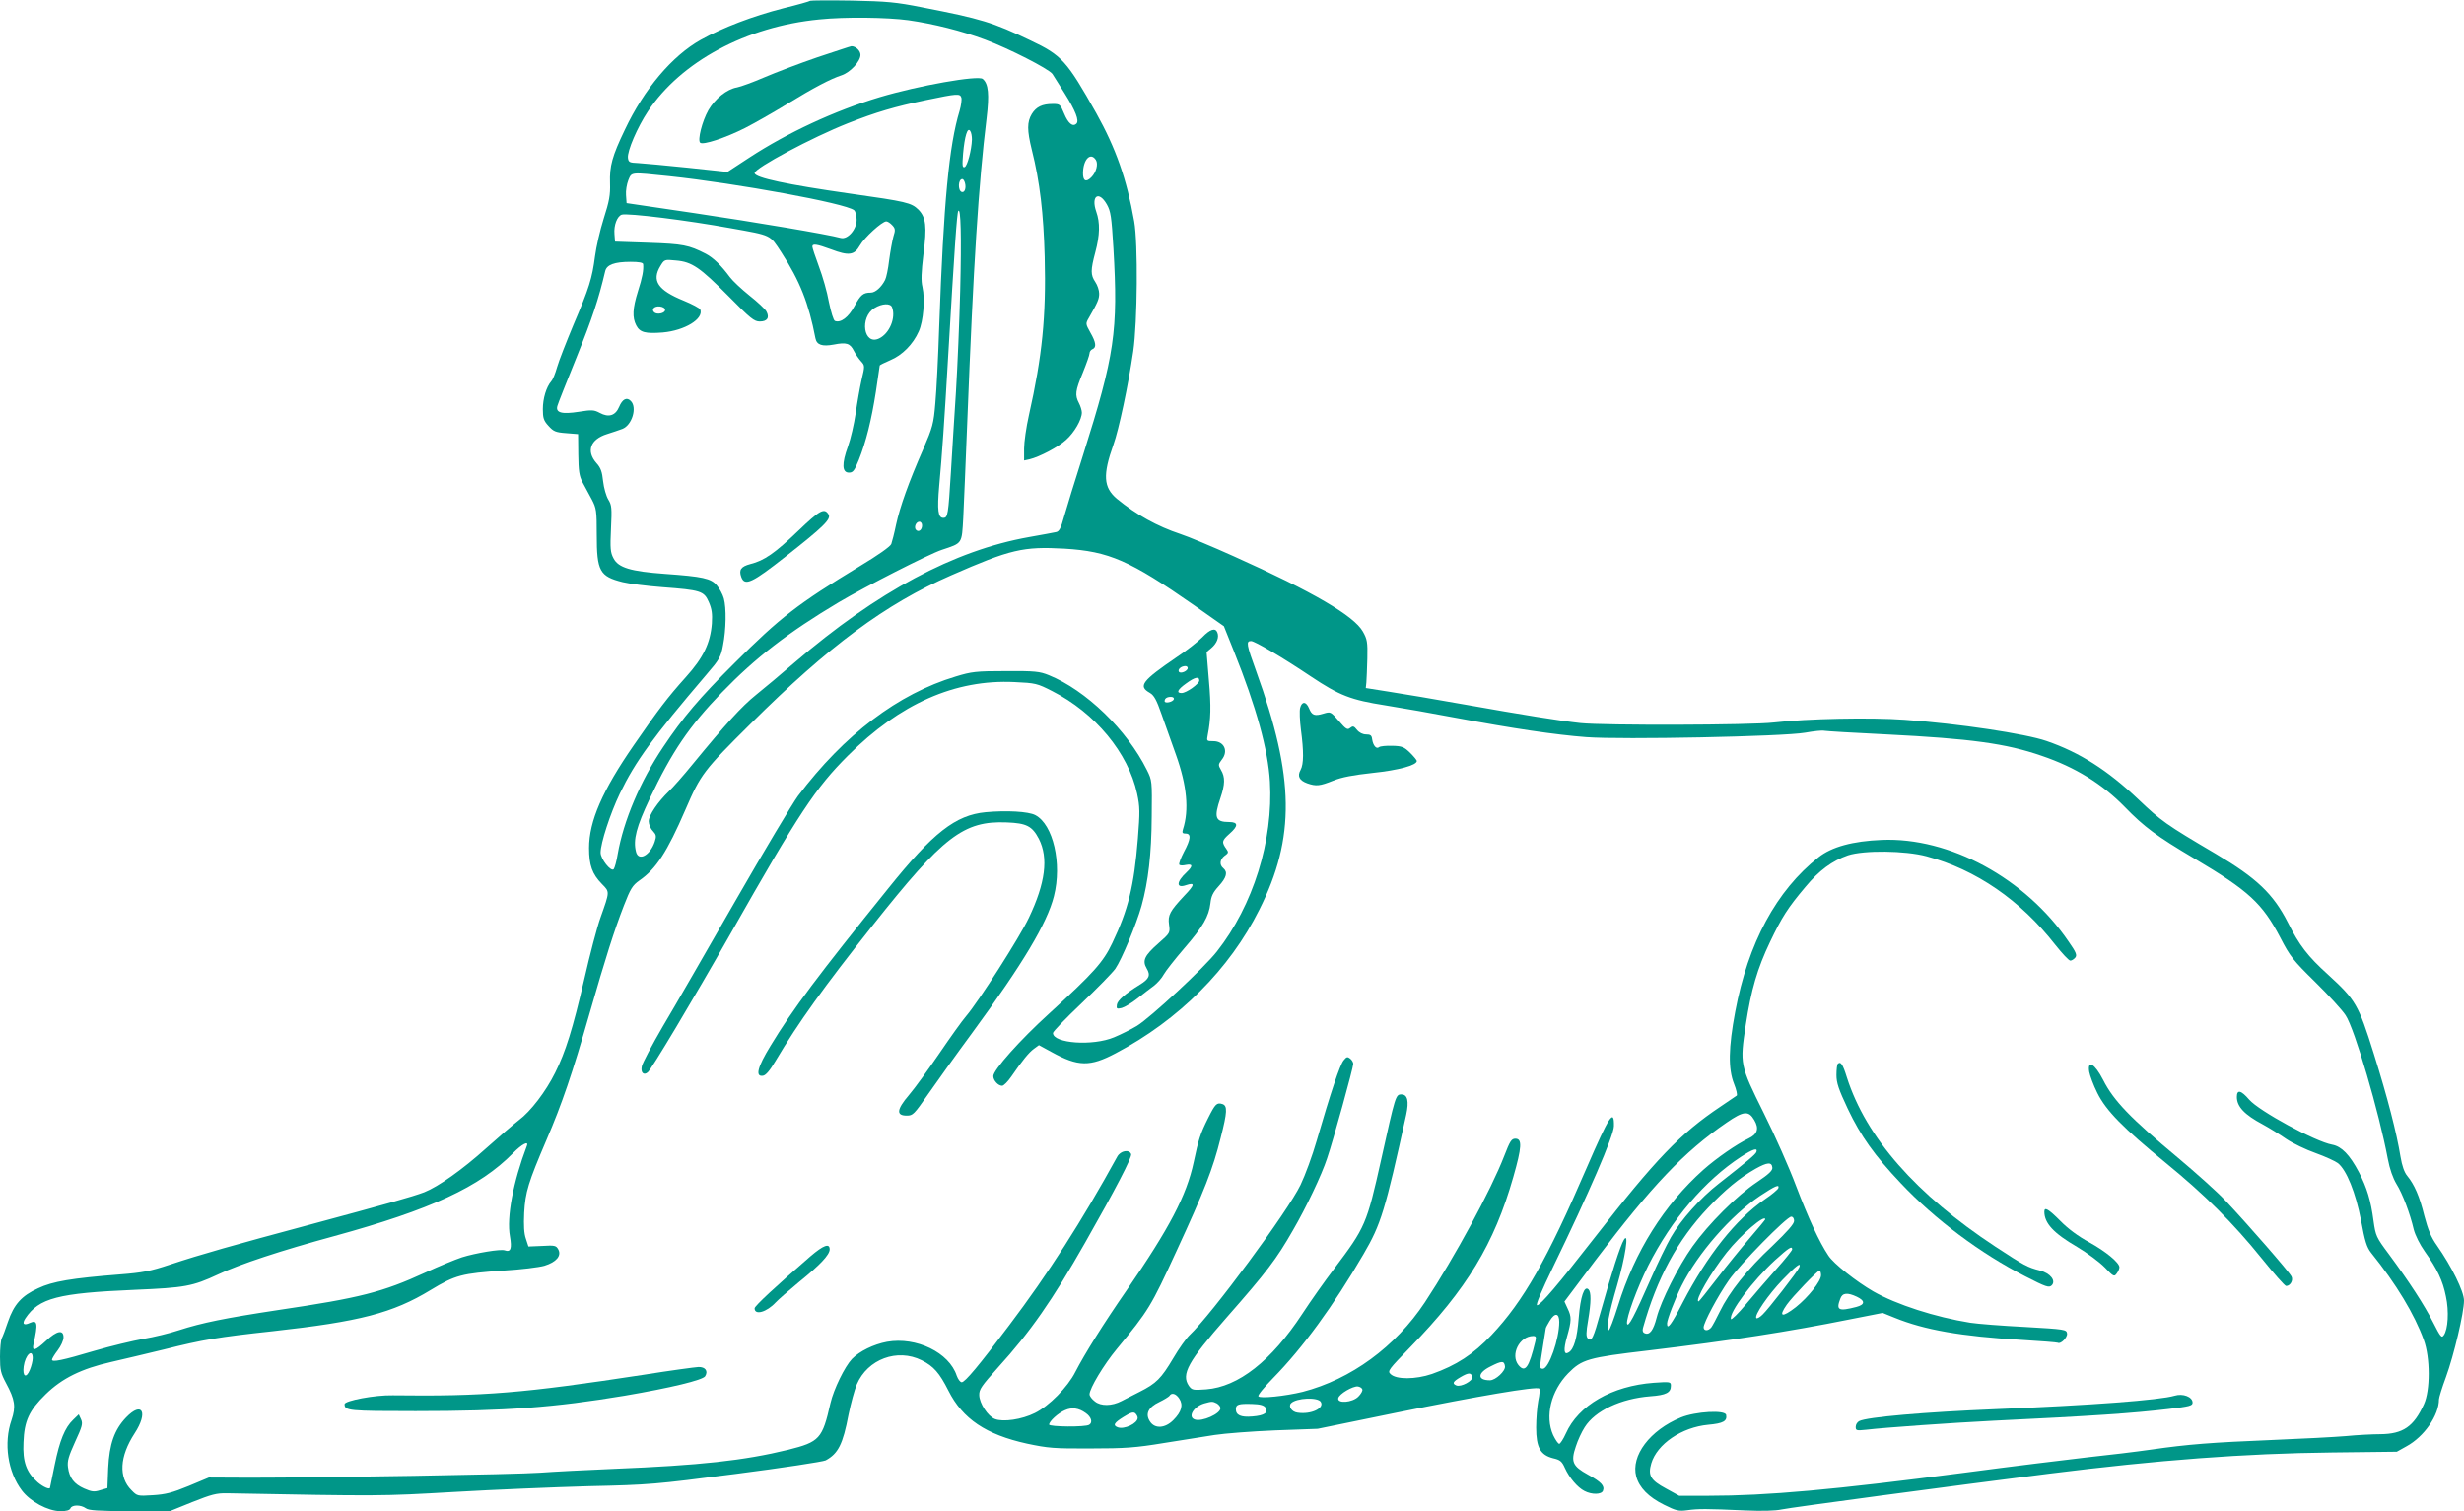 <?xml version="1.0" standalone="no"?>
<!DOCTYPE svg PUBLIC "-//W3C//DTD SVG 20010904//EN"
 "http://www.w3.org/TR/2001/REC-SVG-20010904/DTD/svg10.dtd">
<svg version="1.0" xmlns="http://www.w3.org/2000/svg"
 width="1280pt" height="785pt" viewBox="0 0 1280 785"
 preserveAspectRatio="xMidYMid meet">
<g transform="translate(0,785) scale(0.1,-0.1)"
fill="#009688" stroke="none">
<path d="M4209 7846 c-3 -3 -66 -21 -140 -39 -159 -41 -312 -99 -429 -164
-148 -83 -294 -255 -394 -467 -66 -137 -80 -189 -77 -277 2 -63 -4 -94 -33
-185 -19 -60 -39 -148 -45 -195 -15 -115 -30 -164 -112 -356 -37 -89 -76 -188
-85 -220 -9 -32 -22 -65 -30 -73 -26 -30 -44 -90 -44 -145 0 -46 4 -60 29 -87
26 -29 37 -34 92 -38 l62 -5 1 -105 c1 -87 5 -112 22 -145 12 -22 33 -62 48
-89 24 -46 26 -58 26 -184 0 -189 15 -216 135 -246 33 -8 125 -20 205 -26 200
-15 217 -20 242 -77 16 -37 19 -60 16 -112 -8 -102 -44 -177 -135 -278 -97
-108 -142 -168 -270 -353 -164 -237 -233 -396 -233 -535 0 -89 16 -135 67
-187 41 -42 41 -37 -7 -173 -18 -49 -56 -195 -85 -322 -60 -259 -97 -377 -151
-485 -48 -97 -127 -201 -189 -247 -27 -21 -104 -87 -170 -146 -122 -110 -248
-199 -321 -228 -60 -23 -210 -65 -589 -167 -406 -109 -569 -155 -732 -209
-102 -34 -143 -42 -260 -51 -252 -20 -349 -36 -425 -72 -86 -39 -126 -84 -157
-175 -12 -37 -27 -76 -32 -85 -5 -10 -9 -53 -9 -96 0 -69 4 -85 31 -136 47
-87 52 -123 29 -192 -42 -120 -20 -270 54 -367 43 -57 135 -106 199 -107 33 0
49 5 53 15 8 19 54 19 80 0 15 -11 60 -14 227 -15 l209 0 116 47 c101 40 126
47 182 46 794 -15 801 -15 1180 7 206 12 521 25 700 30 314 7 339 9 764 64
241 31 450 63 465 70 65 35 90 84 119 238 12 58 31 129 43 157 56 131 210 188
337 125 62 -31 92 -65 139 -158 74 -147 195 -228 408 -275 109 -23 139 -26
330 -25 179 0 235 4 380 28 94 15 213 34 265 42 52 8 194 19 315 24 l220 8
415 85 c413 84 724 137 736 124 4 -4 2 -32 -5 -63 -6 -32 -11 -94 -11 -139 0
-104 22 -143 88 -160 36 -8 46 -16 61 -50 23 -51 66 -102 102 -120 38 -20 88
-19 96 1 10 26 -9 46 -78 84 -80 44 -90 67 -63 146 10 32 31 77 46 100 54 86
188 149 341 161 83 6 107 19 107 55 0 20 -4 21 -89 15 -217 -16 -392 -117
-457 -264 -13 -29 -29 -53 -34 -53 -6 0 -20 21 -32 46 -43 98 -11 228 78 320
72 73 102 82 418 119 434 52 724 97 1043 161 l173 34 62 -25 c154 -63 347 -97
658 -115 101 -6 187 -13 190 -15 15 -9 51 28 48 48 -3 21 -10 22 -218 34 -118
6 -246 16 -285 22 -181 29 -383 94 -504 163 -88 51 -206 144 -233 186 -47 70
-104 194 -168 362 -34 91 -109 261 -168 379 -124 250 -124 252 -93 458 28 182
60 292 126 430 61 128 92 177 183 285 72 87 141 137 222 165 83 27 296 25 408
-5 257 -69 488 -228 669 -460 36 -45 70 -82 78 -82 7 0 18 7 25 15 11 13 6 27
-34 84 -224 329 -619 543 -971 528 -150 -6 -260 -36 -328 -90 -219 -173 -366
-445 -433 -803 -35 -186 -37 -296 -6 -374 12 -30 18 -57 14 -61 -4 -3 -42 -29
-84 -57 -209 -140 -337 -273 -656 -683 -186 -239 -279 -349 -297 -349 -9 0 22
73 85 203 181 373 313 677 314 727 2 95 -25 53 -141 -215 -206 -478 -329 -694
-495 -870 -94 -100 -184 -158 -309 -202 -85 -29 -187 -30 -216 0 -16 15 -9 24
103 139 293 301 436 536 535 883 45 157 47 200 11 200 -20 0 -28 -12 -58 -90
-68 -176 -257 -525 -412 -760 -153 -231 -384 -400 -635 -465 -90 -22 -222 -36
-230 -23 -4 6 31 48 76 94 155 158 314 376 470 644 91 156 112 224 222 725 15
70 7 105 -25 105 -30 0 -31 -5 -105 -338 -75 -336 -82 -352 -244 -567 -48 -63
-123 -169 -166 -235 -161 -245 -332 -379 -499 -392 -68 -5 -74 -4 -90 18 -41
60 -5 126 195 354 211 240 259 303 346 455 68 117 149 287 177 373 31 90 136
471 136 491 0 7 -7 20 -16 27 -14 11 -19 10 -34 -9 -19 -22 -68 -169 -140
-417 -22 -77 -60 -180 -84 -230 -65 -136 -463 -674 -576 -780 -17 -16 -56 -70
-85 -120 -63 -106 -88 -131 -175 -175 -36 -18 -78 -40 -94 -48 -50 -26 -107
-27 -138 -2 -16 12 -28 28 -28 37 0 31 74 154 141 235 167 202 178 221 310
508 145 314 190 428 230 589 35 136 36 167 9 176 -29 9 -37 1 -74 -73 -41 -82
-50 -111 -75 -229 -37 -173 -126 -343 -348 -665 -122 -176 -219 -332 -267
-425 -39 -78 -137 -177 -210 -213 -68 -34 -165 -48 -208 -31 -36 14 -80 81
-81 124 -1 30 12 48 97 143 169 186 283 350 453 649 157 276 245 445 239 460
-10 26 -55 18 -72 -13 -184 -335 -360 -610 -562 -877 -157 -209 -229 -295
-246 -295 -8 0 -19 15 -26 34 -39 120 -210 203 -362 176 -70 -13 -143 -49
-182 -89 -38 -40 -95 -157 -112 -230 -42 -185 -56 -201 -220 -242 -230 -56
-459 -81 -904 -99 -146 -6 -319 -15 -385 -20 -122 -9 -1124 -26 -1510 -26
l-210 1 -105 -44 c-85 -35 -120 -44 -186 -48 -79 -5 -81 -5 -111 26 -68 67
-62 175 16 295 72 110 40 170 -44 83 -61 -64 -87 -138 -93 -264 l-4 -103 -38
-11 c-31 -10 -44 -8 -83 9 -52 23 -77 55 -84 111 -4 32 3 56 37 131 37 80 41
95 31 117 l-12 26 -29 -28 c-43 -41 -70 -107 -96 -235 -13 -63 -24 -116 -24
-117 0 -13 -36 3 -64 27 -59 52 -79 106 -74 208 4 111 29 165 115 249 86 84
186 133 340 168 65 15 188 44 274 65 203 51 280 64 566 95 451 50 623 94 820
214 129 78 161 86 379 101 88 5 184 17 212 25 62 19 90 52 72 85 -11 20 -18
22 -83 18 l-72 -3 -13 40 c-10 28 -12 69 -9 135 6 108 21 157 116 379 80 186
135 347 222 651 86 299 129 434 180 566 34 88 45 105 80 130 87 60 144 147
240 369 79 183 94 203 338 445 407 405 702 623 1041 771 310 136 375 151 590
139 231 -14 339 -61 673 -294 l155 -109 52 -130 c116 -290 177 -510 187 -677
18 -307 -87 -643 -275 -882 -64 -83 -347 -345 -416 -387 -30 -18 -84 -45 -118
-59 -111 -47 -318 -32 -318 22 0 8 67 77 148 154 82 78 161 159 176 180 33 48
109 230 136 326 35 126 52 271 53 466 2 183 2 186 -25 240 -103 208 -317 415
-510 493 -47 19 -71 22 -223 21 -155 0 -178 -3 -260 -28 -300 -90 -579 -302
-820 -621 -28 -38 -175 -284 -325 -545 -150 -261 -319 -555 -377 -652 -57 -98
-106 -191 -109 -207 -7 -33 10 -49 31 -31 20 17 230 368 430 720 358 631 441
756 610 925 270 270 557 397 865 382 109 -5 118 -7 196 -47 223 -113 395 -321
441 -532 15 -70 15 -95 4 -235 -20 -247 -50 -368 -133 -542 -47 -99 -97 -155
-327 -365 -153 -139 -291 -294 -291 -326 0 -22 25 -50 46 -50 8 0 29 21 47 47
59 86 92 126 118 145 l26 19 66 -36 c138 -76 199 -77 333 -6 327 172 592 437
746 746 188 374 183 687 -16 1237 -51 141 -54 158 -27 158 19 0 162 -84 311
-184 148 -99 208 -122 387 -150 87 -14 253 -43 368 -65 293 -55 517 -88 675
-100 186 -14 1024 3 1137 23 45 8 90 13 100 10 10 -2 156 -11 325 -19 434 -22
620 -47 804 -111 174 -59 315 -146 431 -265 102 -105 164 -151 363 -269 283
-168 352 -232 446 -411 50 -97 66 -117 180 -229 69 -68 141 -146 159 -174 47
-70 174 -505 219 -745 10 -54 27 -101 45 -131 32 -51 71 -155 90 -237 8 -30
31 -77 58 -115 64 -90 93 -151 109 -232 17 -77 11 -172 -11 -202 -11 -16 -17
-9 -55 66 -46 91 -124 211 -231 356 -65 87 -68 94 -79 172 -14 106 -34 172
-76 253 -48 91 -90 134 -139 143 -88 16 -380 175 -431 234 -42 49 -64 54 -64
14 0 -50 39 -92 135 -143 33 -18 88 -52 121 -75 34 -23 103 -56 154 -74 50
-18 102 -42 115 -52 45 -36 92 -153 120 -297 20 -109 30 -140 52 -168 132
-164 226 -321 274 -453 34 -93 34 -262 1 -334 -53 -117 -109 -155 -227 -156
-38 0 -119 -4 -180 -10 -60 -5 -231 -14 -380 -20 -314 -13 -437 -22 -630 -50
-77 -11 -225 -29 -330 -40 -104 -12 -392 -47 -640 -80 -679 -89 -1026 -120
-1331 -120 l-151 0 -69 38 c-80 43 -94 68 -76 130 30 101 158 188 296 201 78
7 99 19 93 51 -5 27 -159 18 -235 -13 -161 -66 -261 -199 -232 -307 16 -58 64
-107 145 -147 62 -31 76 -34 120 -28 56 8 99 8 300 -1 88 -4 159 -2 190 5 45
10 898 124 1390 186 567 71 1016 105 1468 110 l338 4 50 28 c92 50 169 161
169 244 0 9 16 61 36 115 42 115 94 336 94 398 0 47 -64 177 -141 287 -30 42
-46 81 -65 153 -25 102 -52 163 -89 208 -15 18 -27 52 -35 100 -20 123 -66
303 -139 536 -80 255 -93 277 -238 410 -104 94 -149 152 -208 270 -76 149
-162 231 -375 357 -260 153 -284 171 -402 283 -159 151 -305 244 -477 303
-110 38 -456 90 -736 110 -180 13 -506 6 -680 -14 -118 -14 -882 -16 -1005 -3
-102 11 -302 43 -600 96 -151 27 -329 57 -395 67 l-120 19 3 29 c1 17 4 73 5
125 2 85 -1 100 -23 139 -46 82 -260 207 -670 391 -113 51 -238 103 -278 116
-120 40 -229 100 -330 183 -70 59 -74 124 -18 281 28 78 77 308 103 485 22
152 25 562 5 675 -39 221 -96 381 -197 562 -153 272 -179 301 -342 378 -196
94 -254 112 -563 172 -136 27 -181 31 -365 35 -116 2 -213 1 -216 -1z m510
-101 c132 -19 276 -55 399 -101 123 -46 329 -151 349 -178 8 -12 36 -57 63
-100 58 -92 77 -143 62 -158 -19 -19 -43 1 -64 52 -20 48 -22 50 -59 50 -55 0
-86 -15 -109 -52 -25 -42 -25 -84 0 -186 42 -167 61 -331 67 -557 8 -310 -13
-515 -82 -822 -14 -62 -25 -140 -25 -173 l0 -62 28 6 c53 13 150 64 190 101
43 38 82 106 82 142 0 11 -7 34 -15 49 -22 42 -19 64 20 158 19 47 35 92 35
101 0 8 7 18 15 21 22 9 19 35 -11 87 -25 45 -25 46 -7 77 46 80 53 97 53 125
0 17 -9 44 -20 60 -25 37 -25 61 0 155 24 90 25 153 5 210 -29 83 13 112 55
38 20 -36 24 -62 34 -227 25 -431 7 -554 -158 -1076 -42 -132 -86 -275 -98
-318 -17 -62 -26 -78 -42 -81 -12 -3 -75 -14 -141 -26 -388 -69 -788 -283
-1218 -652 -68 -59 -158 -134 -199 -167 -75 -60 -161 -155 -330 -361 -47 -58
-103 -121 -123 -140 -58 -56 -105 -125 -105 -156 0 -15 9 -38 21 -50 18 -20
20 -27 10 -57 -24 -71 -84 -103 -97 -52 -16 63 2 130 71 276 116 245 204 375
375 552 174 180 343 311 608 469 137 81 468 250 535 272 108 36 103 29 111
168 3 68 13 294 21 503 32 816 58 1227 100 1570 15 125 10 180 -20 205 -24 20
-332 -34 -536 -95 -233 -70 -478 -184 -677 -314 l-113 -74 -207 22 c-114 12
-229 22 -257 24 -45 2 -50 4 -53 27 -4 36 49 159 104 242 172 258 510 440 889
477 134 14 354 11 464 -4z m275 -402 c3 -10 -1 -40 -9 -68 -55 -181 -83 -475
-106 -1120 -5 -154 -14 -333 -20 -398 -9 -109 -14 -126 -63 -240 -76 -173
-121 -300 -141 -392 -9 -44 -21 -90 -25 -101 -5 -13 -70 -59 -162 -114 -324
-197 -414 -266 -653 -505 -182 -181 -267 -281 -371 -437 -118 -176 -205 -382
-235 -554 -6 -38 -16 -73 -21 -79 -14 -15 -68 53 -68 86 0 49 50 203 100 307
81 168 171 291 449 617 68 79 76 92 87 153 16 81 18 194 4 244 -6 21 -22 51
-36 67 -30 37 -75 46 -270 60 -178 13 -242 32 -267 81 -16 30 -18 51 -13 154
5 107 4 122 -14 151 -11 18 -23 60 -27 95 -5 49 -12 70 -35 95 -54 62 -31 123
55 150 28 9 65 21 80 27 50 19 78 111 44 145 -21 22 -44 10 -61 -31 -19 -45
-54 -56 -100 -31 -30 16 -41 17 -109 6 -89 -14 -123 -5 -111 32 3 12 49 127
101 256 80 199 112 295 147 443 8 33 48 48 132 48 44 0 64 -4 65 -12 3 -32 -4
-69 -27 -141 -28 -90 -30 -136 -9 -177 19 -37 48 -44 138 -37 113 10 213 70
195 119 -3 7 -42 28 -86 46 -135 55 -168 104 -121 181 20 33 21 34 80 28 84
-7 125 -36 274 -186 114 -116 133 -131 162 -131 39 0 52 20 34 53 -7 12 -46
49 -88 82 -41 33 -87 76 -101 95 -46 62 -86 101 -126 122 -88 45 -118 51 -296
57 l-175 6 -3 39 c-4 46 14 93 38 101 30 9 340 -29 569 -71 212 -38 199 -32
260 -125 96 -148 142 -264 177 -446 7 -35 35 -44 95 -33 66 13 85 7 105 -33 9
-18 26 -42 37 -54 20 -22 20 -24 3 -95 -9 -40 -23 -119 -31 -175 -8 -55 -26
-133 -40 -172 -33 -90 -31 -136 5 -136 21 0 28 9 51 65 38 95 66 208 89 355
11 72 20 133 20 136 0 3 25 15 55 28 62 26 118 82 148 150 24 54 33 167 19
230 -8 33 -6 76 5 170 19 145 13 192 -26 232 -37 36 -62 42 -352 83 -330 47
-499 83 -499 107 0 26 300 186 485 259 147 58 243 86 405 120 163 34 177 35
184 13z m55 -218 c-2 -55 -24 -138 -38 -143 -12 -4 -13 8 -8 70 8 90 23 140
37 118 6 -8 9 -28 9 -45z m644 -106 c13 -21 2 -64 -24 -90 -28 -28 -44 -19
-43 25 2 70 40 107 67 65z m-2217 -84 c350 -37 918 -141 961 -177 7 -6 13 -28
13 -50 0 -50 -47 -104 -83 -94 -63 18 -450 83 -760 129 l-352 52 -3 42 c-2 22
4 57 12 77 18 43 9 42 212 21z m1537 -36 c7 -26 -2 -51 -17 -46 -21 7 -19 67
3 67 5 0 11 -9 14 -21z m-25 -559 c-4 -157 -14 -393 -22 -525 -9 -132 -20
-319 -26 -415 -14 -226 -16 -240 -40 -240 -27 0 -32 40 -21 166 14 151 28 352
46 664 34 580 46 753 53 764 13 21 17 -129 10 -414z m-353 340 c16 -17 17 -25
6 -59 -6 -22 -16 -77 -22 -122 -5 -45 -15 -92 -21 -103 -19 -38 -51 -66 -74
-66 -40 0 -53 -11 -85 -70 -31 -58 -72 -89 -102 -77 -7 3 -20 45 -31 98 -9 52
-33 135 -52 185 -19 51 -34 97 -34 103 0 17 23 13 97 -14 92 -35 121 -31 150
20 23 41 115 125 137 125 7 0 21 -9 31 -20z m-1 -426 c21 -54 -13 -136 -67
-162 -81 -39 -103 110 -24 158 39 24 83 26 91 4z m-1179 -14 c0 -18 -43 -26
-57 -12 -16 16 2 33 30 30 16 -2 27 -9 27 -18z m1335 -1119 c0 -24 -18 -37
-31 -24 -13 13 -1 43 17 43 8 0 14 -9 14 -19z m4323 -3089 c26 -44 17 -74 -30
-96 -61 -29 -165 -101 -234 -162 -204 -182 -357 -425 -444 -708 -22 -70 -43
-126 -48 -126 -16 0 1 88 43 231 43 147 64 285 36 239 -18 -28 -66 -178 -121
-375 -38 -137 -47 -157 -67 -137 -9 9 -9 31 2 94 16 95 16 146 2 160 -22 22
-42 -37 -51 -149 -8 -104 -25 -162 -52 -178 -25 -16 -28 13 -9 80 24 85 25
104 3 149 l-16 35 160 213 c292 387 461 565 683 717 87 60 114 63 143 13z
m-6376 -134 c-71 -187 -106 -371 -88 -470 11 -64 4 -84 -27 -73 -21 8 -152
-14 -222 -36 -36 -12 -121 -47 -190 -79 -222 -102 -339 -132 -765 -195 -277
-42 -395 -66 -516 -105 -48 -16 -131 -36 -185 -45 -55 -10 -169 -37 -254 -62
-168 -50 -220 -60 -220 -46 0 5 13 27 30 49 16 21 30 51 30 67 0 42 -35 35
-91 -18 -56 -52 -74 -57 -65 -17 24 107 21 128 -19 110 -32 -15 -42 -5 -23 24
70 105 169 131 568 148 260 11 300 18 433 80 112 53 327 124 603 199 503 138
756 255 929 431 46 47 83 66 72 38z m6387 -32 c-5 -13 -43 -45 -196 -165 -93
-72 -198 -190 -248 -278 -23 -40 -70 -137 -104 -215 -86 -195 -119 -259 -124
-233 -4 30 52 184 110 300 121 240 294 443 482 566 61 40 89 49 80 25z m83
-81 c2 -15 -18 -34 -79 -75 -104 -69 -254 -219 -336 -335 -74 -104 -164 -284
-186 -369 -17 -66 -36 -92 -61 -82 -11 4 -14 13 -10 28 72 258 180 457 338
624 88 93 161 154 247 203 61 34 84 36 87 6z m31 -107 c-3 -7 -33 -33 -69 -57
-153 -106 -299 -290 -428 -538 -59 -115 -81 -144 -81 -108 0 20 42 129 75 195
85 170 256 366 408 468 80 53 102 62 95 40z m82 -170 c0 -16 -35 -55 -114
-131 -129 -120 -223 -239 -272 -340 -18 -37 -38 -74 -44 -82 -16 -20 -40 -19
-40 0 0 25 75 165 131 245 58 83 301 330 324 330 9 0 15 -9 15 -22z m-150 8
c0 -2 -36 -46 -81 -98 -44 -51 -121 -146 -170 -210 -50 -65 -92 -118 -95 -118
-23 0 65 152 146 254 73 92 200 201 200 172z m140 -156 c0 -5 -37 -52 -83
-103 -46 -52 -117 -134 -157 -182 -41 -49 -76 -83 -78 -77 -11 34 113 199 228
305 73 66 90 77 90 57z m37 -93 c-8 -21 -162 -219 -191 -246 -14 -14 -29 -22
-32 -18 -13 13 62 122 136 199 71 74 98 94 87 65z m113 -41 c0 -31 -66 -114
-131 -166 -72 -56 -92 -51 -47 13 29 41 159 177 170 177 4 0 8 -11 8 -24z
m186 -112 c44 -21 43 -41 -3 -53 -93 -24 -106 -17 -83 43 11 31 37 33 86 10z
m-1546 -131 c0 -89 -54 -243 -85 -243 -18 0 -18 3 0 115 8 50 15 92 15 95 0 3
9 20 20 38 27 45 50 42 50 -5z m-124 -100 c-33 -137 -53 -166 -88 -124 -43 54
5 150 76 151 15 0 17 -5 12 -27z m-7806 -88 c0 -14 -7 -42 -15 -61 -19 -46
-39 -35 -32 18 8 60 47 96 47 43z m7648 -42 c4 -24 -49 -73 -78 -73 -67 0 -66
38 3 72 59 30 71 30 75 1z m-170 -56 c4 -20 -58 -53 -82 -44 -24 10 -19 20 22
44 41 24 55 24 60 0z m-571 -64 c3 -7 -7 -24 -21 -38 -31 -31 -110 -37 -104
-8 4 22 76 64 102 61 11 -2 21 -8 23 -15z m-951 -48 c22 -33 12 -69 -31 -112
-43 -43 -96 -46 -121 -7 -26 39 -9 74 48 101 25 12 49 27 53 32 11 19 34 12
51 -14z m735 -17 c21 -33 -51 -67 -121 -56 -30 4 -49 33 -33 49 28 28 139 32
154 7z m-540 -8 c10 -6 19 -17 19 -25 0 -29 -95 -71 -132 -59 -40 12 -9 67 48
84 40 11 43 11 65 0z m253 -22 c16 -26 -5 -41 -69 -46 -59 -5 -85 7 -85 38 0
25 15 29 84 27 43 -1 62 -7 70 -19z m-934 -28 c29 -20 38 -49 18 -61 -19 -13
-208 -11 -208 1 0 17 47 60 83 75 36 16 71 11 107 -15z m270 -25 c0 -29 -70
-62 -104 -49 -26 10 -19 23 31 54 35 22 50 27 60 19 7 -6 13 -17 13 -24z"/>
<path d="M4245 7552 c-93 -32 -217 -79 -275 -104 -58 -25 -121 -48 -141 -52
-53 -9 -114 -58 -149 -118 -33 -59 -57 -155 -43 -169 14 -14 132 25 233 76 47
24 144 79 216 123 142 87 228 132 286 151 45 15 98 72 98 106 0 22 -25 45 -47
45 -4 0 -84 -27 -178 -58z"/>
<path d="M4147 5093 c-122 -117 -177 -155 -249 -173 -49 -13 -61 -30 -47 -68
18 -48 56 -30 230 107 199 156 238 195 223 219 -22 35 -44 23 -157 -85z"/>
<path d="M6245 4539 c-22 -22 -80 -68 -130 -101 -183 -125 -204 -152 -142
-187 22 -13 35 -36 61 -111 19 -52 52 -147 75 -211 57 -160 69 -286 36 -388
-5 -17 -2 -21 14 -21 30 0 27 -29 -9 -96 -16 -31 -27 -60 -24 -65 2 -5 18 -6
34 -2 37 7 38 -6 4 -38 -54 -50 -55 -85 -3 -67 48 16 46 2 -8 -54 -76 -81 -87
-102 -80 -151 6 -43 5 -44 -54 -96 -74 -65 -86 -91 -62 -132 21 -35 13 -54
-36 -84 -76 -47 -116 -82 -119 -104 -3 -21 -1 -23 25 -17 15 4 52 26 81 49 29
23 68 53 87 67 18 14 41 40 51 59 10 18 58 79 106 135 98 113 128 166 136 234
4 37 13 56 43 89 41 45 48 73 24 93 -22 18 -18 46 7 65 19 13 21 18 10 33 -27
38 -25 45 15 81 47 41 46 61 -2 61 -72 0 -80 23 -45 125 24 71 25 108 3 145
-15 26 -15 29 4 54 36 45 12 96 -44 96 -35 0 -35 1 -29 32 16 82 18 148 6 284
l-12 147 25 21 c28 24 41 55 31 80 -10 27 -38 18 -79 -25z m-75 -159 c0 -16
-38 -32 -46 -19 -7 12 12 29 34 29 6 0 12 -4 12 -10z m60 -65 c0 -17 -67 -65
-92 -65 -29 0 -21 18 24 50 45 33 68 38 68 15z m-132 -97 c-5 -15 -48 -24 -48
-10 0 14 12 22 33 22 10 0 17 -5 15 -12z"/>
<path d="M6754 4173 c-4 -15 -2 -66 4 -113 15 -113 15 -179 -2 -210 -18 -32
-6 -54 35 -69 46 -16 65 -14 135 14 44 18 104 29 204 40 135 14 230 40 230 62
0 5 -16 24 -35 43 -31 30 -42 35 -93 36 -31 1 -62 -2 -68 -7 -14 -12 -31 8
-36 41 -2 20 -9 25 -31 25 -18 0 -36 9 -48 24 -16 20 -21 21 -35 10 -14 -12
-22 -7 -59 36 -43 49 -43 49 -80 38 -46 -14 -60 -9 -75 28 -15 36 -37 37 -46
2z"/>
<path d="M5120 3631 c-156 -15 -273 -106 -505 -395 -364 -451 -497 -628 -612
-818 -68 -111 -81 -162 -40 -156 15 2 35 25 67 79 117 197 248 380 505 704
366 462 471 542 695 533 103 -4 132 -19 167 -86 50 -99 34 -228 -52 -409 -47
-100 -263 -438 -326 -511 -20 -23 -83 -111 -140 -195 -57 -83 -127 -180 -157
-215 -64 -75 -68 -107 -12 -107 33 0 38 6 114 115 44 63 146 206 228 317 261
356 388 568 423 708 43 169 -4 373 -97 421 -36 19 -150 25 -258 15z"/>
<path d="M9547 2324 c-4 -4 -7 -30 -7 -58 0 -41 11 -74 59 -176 68 -143 139
-242 275 -386 177 -188 414 -365 647 -484 109 -56 123 -60 137 -47 24 24 -7
63 -60 77 -66 17 -81 25 -232 124 -413 272 -672 567 -772 880 -21 68 -32 84
-47 70z"/>
<path d="M10853 2283 c4 -21 22 -70 42 -110 45 -92 137 -185 355 -363 202
-165 350 -312 500 -498 63 -78 119 -142 126 -142 21 0 38 29 28 49 -10 22
-235 280 -344 395 -41 44 -152 143 -246 222 -247 206 -334 296 -389 405 -43
84 -82 106 -72 42z"/>
<path d="M10620 1556 c0 -60 48 -112 170 -183 52 -31 117 -79 144 -107 46 -48
49 -49 62 -31 8 10 14 25 14 32 0 24 -70 82 -157 130 -56 30 -111 71 -150 111
-63 63 -83 74 -83 48z"/>
<path d="M4210 1324 c-179 -155 -290 -258 -290 -270 0 -38 63 -20 110 31 14
15 68 62 120 105 110 89 160 142 160 170 0 34 -32 22 -100 -36z"/>
<path d="M3345 709 c-627 -96 -832 -113 -1305 -107 -93 2 -250 -28 -250 -46 0
-34 21 -36 369 -36 472 0 719 19 1086 80 240 41 405 81 418 101 17 27 1 49
-35 48 -18 -1 -145 -18 -283 -40z"/>
<path d="M11297 600 c-77 -23 -434 -50 -932 -70 -365 -15 -668 -41 -707 -62
-10 -5 -18 -18 -18 -30 0 -19 4 -20 53 -15 102 12 445 36 662 47 520 25 724
39 910 61 110 13 125 17 125 33 0 30 -50 49 -93 36z"/>
</g>
</svg>
